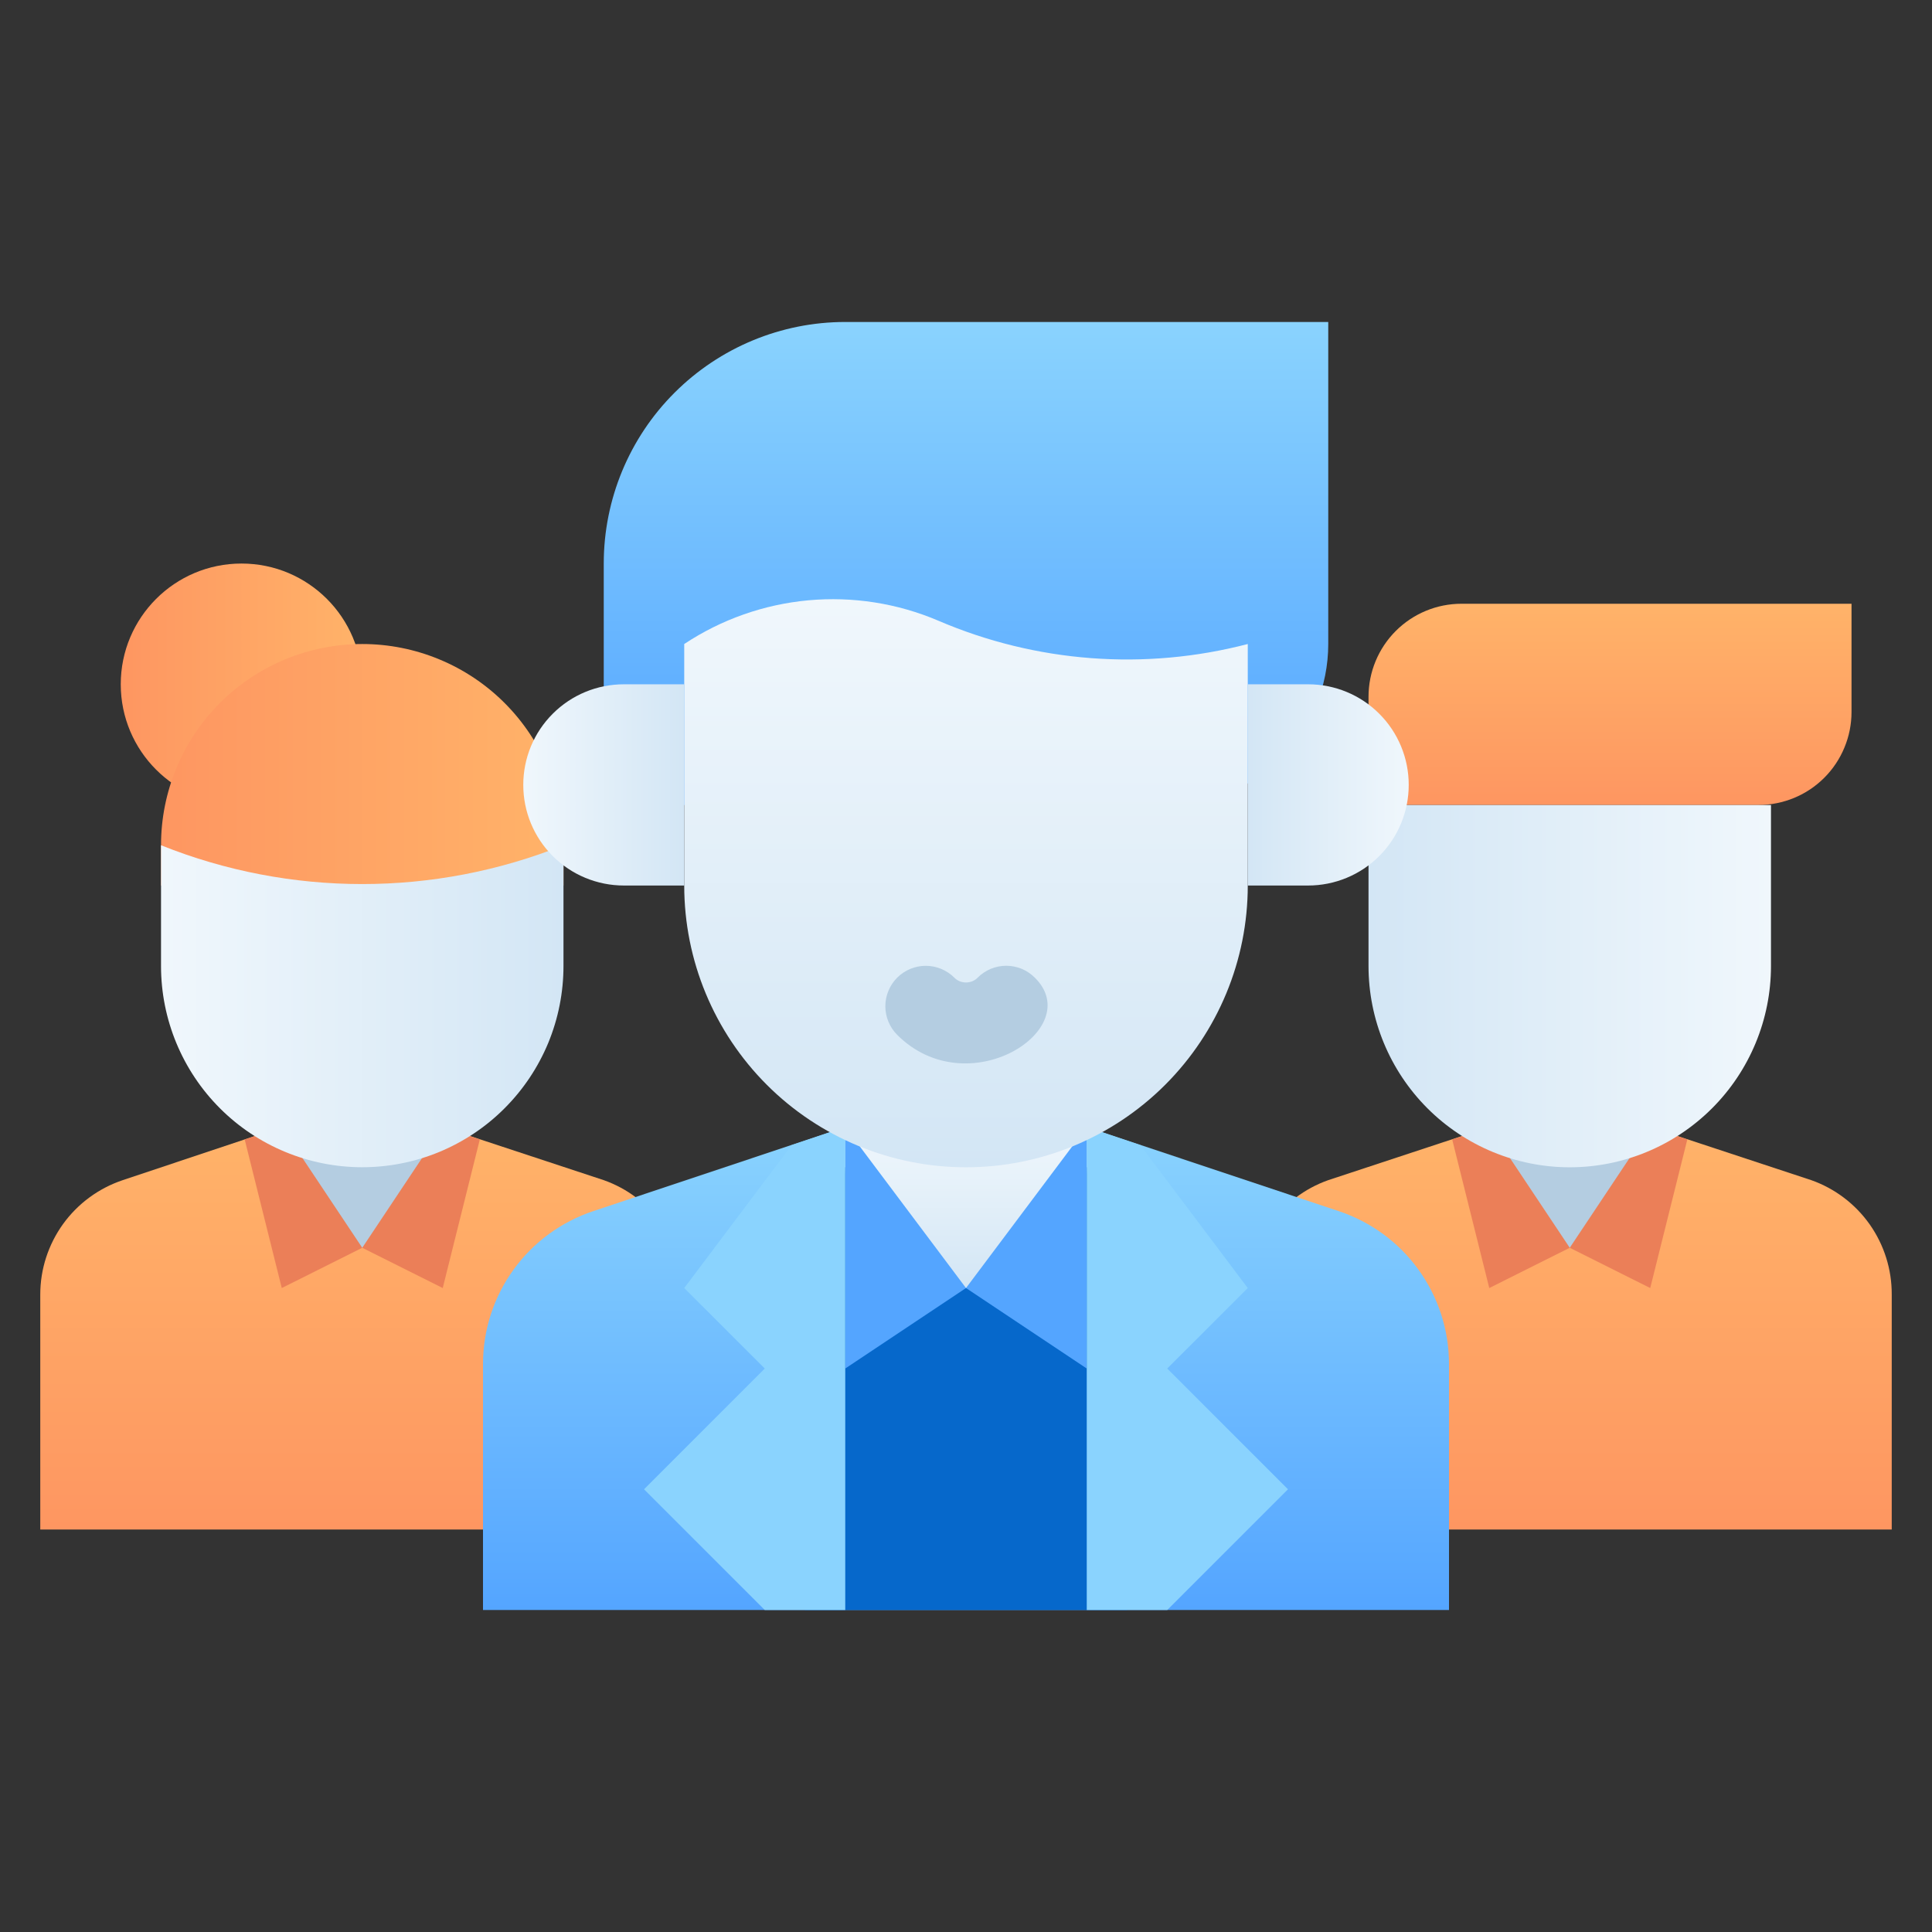 <svg width="32" height="32" viewBox="0 0 32 32" fill="none" xmlns="http://www.w3.org/2000/svg">
<rect x="0" y="0" width="32" height="32" fill="#333333" stroke="none"/>
<path d="M4 13.334C5.105 13.334 6 12.438 6 11.334C6 10.229 5.105 9.334 4 9.334C2.895 9.334 2 10.229 2 11.334C2 12.438 2.895 13.334 4 13.334Z" fill="url(#paint0_linear_2036_108476)"/>
<path d="M24.207 10H30.667V11.793C30.667 11.996 30.627 12.196 30.549 12.383C30.472 12.569 30.359 12.739 30.216 12.882C30.073 13.025 29.903 13.139 29.716 13.216C29.529 13.293 29.329 13.333 29.127 13.333H22.667V11.54C22.667 11.132 22.829 10.74 23.118 10.451C23.407 10.162 23.798 10 24.207 10Z" fill="url(#paint1_linear_2036_108476)"/>
<path d="M31.333 21.44V25.334H20.667V21.44C20.665 21.025 20.793 20.62 21.032 20.281C21.27 19.942 21.609 19.685 22 19.547L24.667 18.667H27.333L30 19.547C30.391 19.685 30.73 19.942 30.969 20.281C31.207 20.62 31.335 21.025 31.333 21.44Z" fill="url(#paint2_linear_2036_108476)"/>
<path d="M26 20.667C25.646 20.667 25.307 20.526 25.057 20.276C24.807 20.026 24.667 19.687 24.667 19.334V18.667H27.333V19.334C27.333 19.687 27.193 20.026 26.943 20.276C26.693 20.526 26.354 20.667 26 20.667Z" fill="#B4CDE1"/>
<path d="M26 20.667L24.667 21.334L24.053 18.874L24.667 18.667L26 20.667Z" fill="#EB7F58"/>
<path d="M27.947 18.874L27.333 21.334L26 20.667L27.333 18.667L27.947 18.874Z" fill="#EB7F58"/>
<path d="M26 19.334C25.116 19.334 24.268 18.982 23.643 18.357C23.018 17.732 22.667 16.884 22.667 16V13.334H29.333V16C29.333 16.884 28.982 17.732 28.357 18.357C27.732 18.982 26.884 19.334 26 19.334Z" fill="url(#paint3_linear_2036_108476)"/>
<path d="M0.667 21.44V25.334H11.333V21.44C11.335 21.025 11.207 20.62 10.969 20.281C10.73 19.942 10.391 19.685 10 19.547L7.333 18.667H4.667L2.033 19.547C1.636 19.68 1.29 19.934 1.045 20.273C0.8 20.613 0.667 21.021 0.667 21.44Z" fill="url(#paint4_linear_2036_108476)"/>
<path d="M6 20.667C6.354 20.667 6.693 20.526 6.943 20.276C7.193 20.026 7.333 19.687 7.333 19.334V18.667H4.667V19.334C4.667 19.687 4.807 20.026 5.057 20.276C5.307 20.526 5.646 20.667 6 20.667Z" fill="#B4CDE1"/>
<path d="M6 20.667L7.333 21.334L7.947 18.874L7.333 18.667L6 20.667Z" fill="#EB7F58"/>
<path d="M4.053 18.874L4.667 21.334L6 20.667L4.667 18.667L4.053 18.874Z" fill="#EB7F58"/>
<path d="M6 10.667C5.116 10.667 4.268 11.018 3.643 11.643C3.018 12.268 2.667 13.116 2.667 14V14.667H9.333V14C9.333 13.563 9.247 13.129 9.08 12.725C8.912 12.32 8.667 11.953 8.357 11.643C8.048 11.334 7.68 11.088 7.276 10.921C6.871 10.753 6.438 10.667 6 10.667Z" fill="url(#paint5_linear_2036_108476)"/>
<path d="M6 19.333C6.438 19.333 6.871 19.247 7.276 19.08C7.68 18.912 8.048 18.667 8.357 18.357C8.667 18.047 8.912 17.68 9.08 17.276C9.247 16.871 9.333 16.438 9.333 16V14C7.194 14.857 4.806 14.857 2.667 14V16C2.667 16.884 3.018 17.732 3.643 18.357C4.268 18.982 5.116 19.333 6 19.333Z" fill="url(#paint6_linear_2036_108476)"/>
<path d="M24 22.587V26.667H8V22.587C8.001 22.027 8.178 21.482 8.506 21.029C8.833 20.575 9.296 20.237 9.827 20.06L14 18.667H18L22.173 20.06C22.704 20.237 23.167 20.575 23.494 21.029C23.822 21.482 23.999 22.027 24 22.587Z" fill="url(#paint7_linear_2036_108476)"/>
<path d="M13.333 19.334H18.667V26.667H13.333V19.334Z" fill="#0668CB"/>
<path d="M16 21.334C15.47 21.334 14.961 21.123 14.586 20.748C14.211 20.373 14 19.864 14 19.334V18.667H18V19.334C18 19.864 17.789 20.373 17.414 20.748C17.039 21.123 16.53 21.334 16 21.334Z" fill="url(#paint8_linear_2036_108476)"/>
<path d="M14 18.667L16 21.334L14 22.667V18.667Z" fill="#54A5FF"/>
<path d="M18 18.667L16 21.334L18 22.667V18.667Z" fill="#54A5FF"/>
<path d="M13.113 18.967L11.333 21.334L12.667 22.667L10.667 24.667L12.667 26.667H14V18.667L13.113 18.967Z" fill="#8AD3FE"/>
<path d="M21.333 24.667L19.333 26.667H18V18.667L18.887 18.967L20.667 21.334L19.333 22.667L21.333 24.667Z" fill="#8AD3FE"/>
<path d="M14 5.333H22V10.667C22 11.374 21.719 12.052 21.219 12.552C20.719 13.053 20.041 13.334 19.333 13.334H10V9.334C10 8.273 10.421 7.255 11.172 6.505C11.922 5.755 12.939 5.333 14 5.333Z" fill="url(#paint9_linear_2036_108476)"/>
<path d="M20.667 10.667V14.667C20.667 15.905 20.175 17.091 19.3 17.967C18.425 18.842 17.238 19.334 16 19.334C14.762 19.334 13.575 18.842 12.7 17.967C11.825 17.091 11.333 15.905 11.333 14.667V10.667C11.948 10.259 12.654 10.011 13.388 9.943C14.122 9.876 14.862 9.991 15.54 10.28C17.159 10.975 18.962 11.111 20.667 10.667Z" fill="url(#paint10_linear_2036_108476)"/>
<path d="M10.333 14.667H11.333V11.334H10.333C9.891 11.334 9.467 11.509 9.155 11.822C8.842 12.134 8.667 12.558 8.667 13C8.667 13.442 8.842 13.866 9.155 14.179C9.467 14.491 9.891 14.667 10.333 14.667Z" fill="url(#paint11_linear_2036_108476)"/>
<path d="M21.667 14.667H20.667V11.334H21.667C22.109 11.334 22.533 11.509 22.845 11.822C23.158 12.134 23.333 12.558 23.333 13C23.333 13.442 23.158 13.866 22.845 14.179C22.533 14.491 22.109 14.667 21.667 14.667Z" fill="url(#paint12_linear_2036_108476)"/>
<path d="M14.86 17.14C14.735 17.014 14.664 16.844 14.664 16.667C14.664 16.489 14.735 16.319 14.86 16.193C14.986 16.068 15.156 15.997 15.333 15.997C15.511 15.997 15.681 16.068 15.807 16.193C15.832 16.219 15.862 16.239 15.895 16.253C15.928 16.266 15.964 16.273 16 16.273C16.036 16.273 16.072 16.266 16.105 16.253C16.138 16.239 16.168 16.219 16.193 16.193C16.255 16.131 16.329 16.081 16.41 16.047C16.491 16.014 16.579 15.996 16.667 15.996C16.755 15.996 16.842 16.014 16.923 16.047C17.004 16.081 17.078 16.131 17.14 16.193C18 17.04 16.033 18.313 14.86 17.14Z" fill="#B4CDE1"/>
<defs>
<linearGradient id="paint0_linear_2036_108476" x1="2" y1="11.334" x2="6" y2="11.334" gradientUnits="userSpaceOnUse">
<stop stop-color="#FE9661"/>
<stop offset="1" stop-color="#FFB369"/>
</linearGradient>
<linearGradient id="paint1_linear_2036_108476" x1="26.667" y1="13.333" x2="26.667" y2="10" gradientUnits="userSpaceOnUse">
<stop stop-color="#FE9661"/>
<stop offset="1" stop-color="#FFB369"/>
</linearGradient>
<linearGradient id="paint2_linear_2036_108476" x1="26" y1="25.334" x2="26" y2="18.667" gradientUnits="userSpaceOnUse">
<stop stop-color="#FE9661"/>
<stop offset="1" stop-color="#FFB369"/>
</linearGradient>
<linearGradient id="paint3_linear_2036_108476" x1="22.667" y1="16.334" x2="29.333" y2="16.334" gradientUnits="userSpaceOnUse">
<stop stop-color="#D3E6F5"/>
<stop offset="1" stop-color="#F0F7FC"/>
</linearGradient>
<linearGradient id="paint4_linear_2036_108476" x1="6" y1="25.334" x2="6" y2="18.667" gradientUnits="userSpaceOnUse">
<stop stop-color="#FE9661"/>
<stop offset="1" stop-color="#FFB369"/>
</linearGradient>
<linearGradient id="paint5_linear_2036_108476" x1="2.667" y1="12.667" x2="9.333" y2="12.667" gradientUnits="userSpaceOnUse">
<stop stop-color="#FE9661"/>
<stop offset="1" stop-color="#FFB369"/>
</linearGradient>
<linearGradient id="paint6_linear_2036_108476" x1="9.333" y1="16.667" x2="2.667" y2="16.667" gradientUnits="userSpaceOnUse">
<stop stop-color="#D3E6F5"/>
<stop offset="1" stop-color="#F0F7FC"/>
</linearGradient>
<linearGradient id="paint7_linear_2036_108476" x1="16" y1="26.667" x2="16" y2="18.667" gradientUnits="userSpaceOnUse">
<stop stop-color="#54A5FF"/>
<stop offset="1" stop-color="#8AD3FE"/>
</linearGradient>
<linearGradient id="paint8_linear_2036_108476" x1="16" y1="21.334" x2="16" y2="18.667" gradientUnits="userSpaceOnUse">
<stop stop-color="#D3E6F5"/>
<stop offset="1" stop-color="#F0F7FC"/>
</linearGradient>
<linearGradient id="paint9_linear_2036_108476" x1="16" y1="13.334" x2="16" y2="5.333" gradientUnits="userSpaceOnUse">
<stop stop-color="#54A5FF"/>
<stop offset="1" stop-color="#8AD3FE"/>
</linearGradient>
<linearGradient id="paint10_linear_2036_108476" x1="16" y1="19.334" x2="16" y2="9.92" gradientUnits="userSpaceOnUse">
<stop stop-color="#D3E6F5"/>
<stop offset="1" stop-color="#F0F7FC"/>
</linearGradient>
<linearGradient id="paint11_linear_2036_108476" x1="11.333" y1="13" x2="8.667" y2="13" gradientUnits="userSpaceOnUse">
<stop stop-color="#D3E6F5"/>
<stop offset="1" stop-color="#F0F7FC"/>
</linearGradient>
<linearGradient id="paint12_linear_2036_108476" x1="20.667" y1="13" x2="23.333" y2="13" gradientUnits="userSpaceOnUse">
<stop stop-color="#D3E6F5"/>
<stop offset="1" stop-color="#F0F7FC"/>
</linearGradient>
</defs>
</svg>
